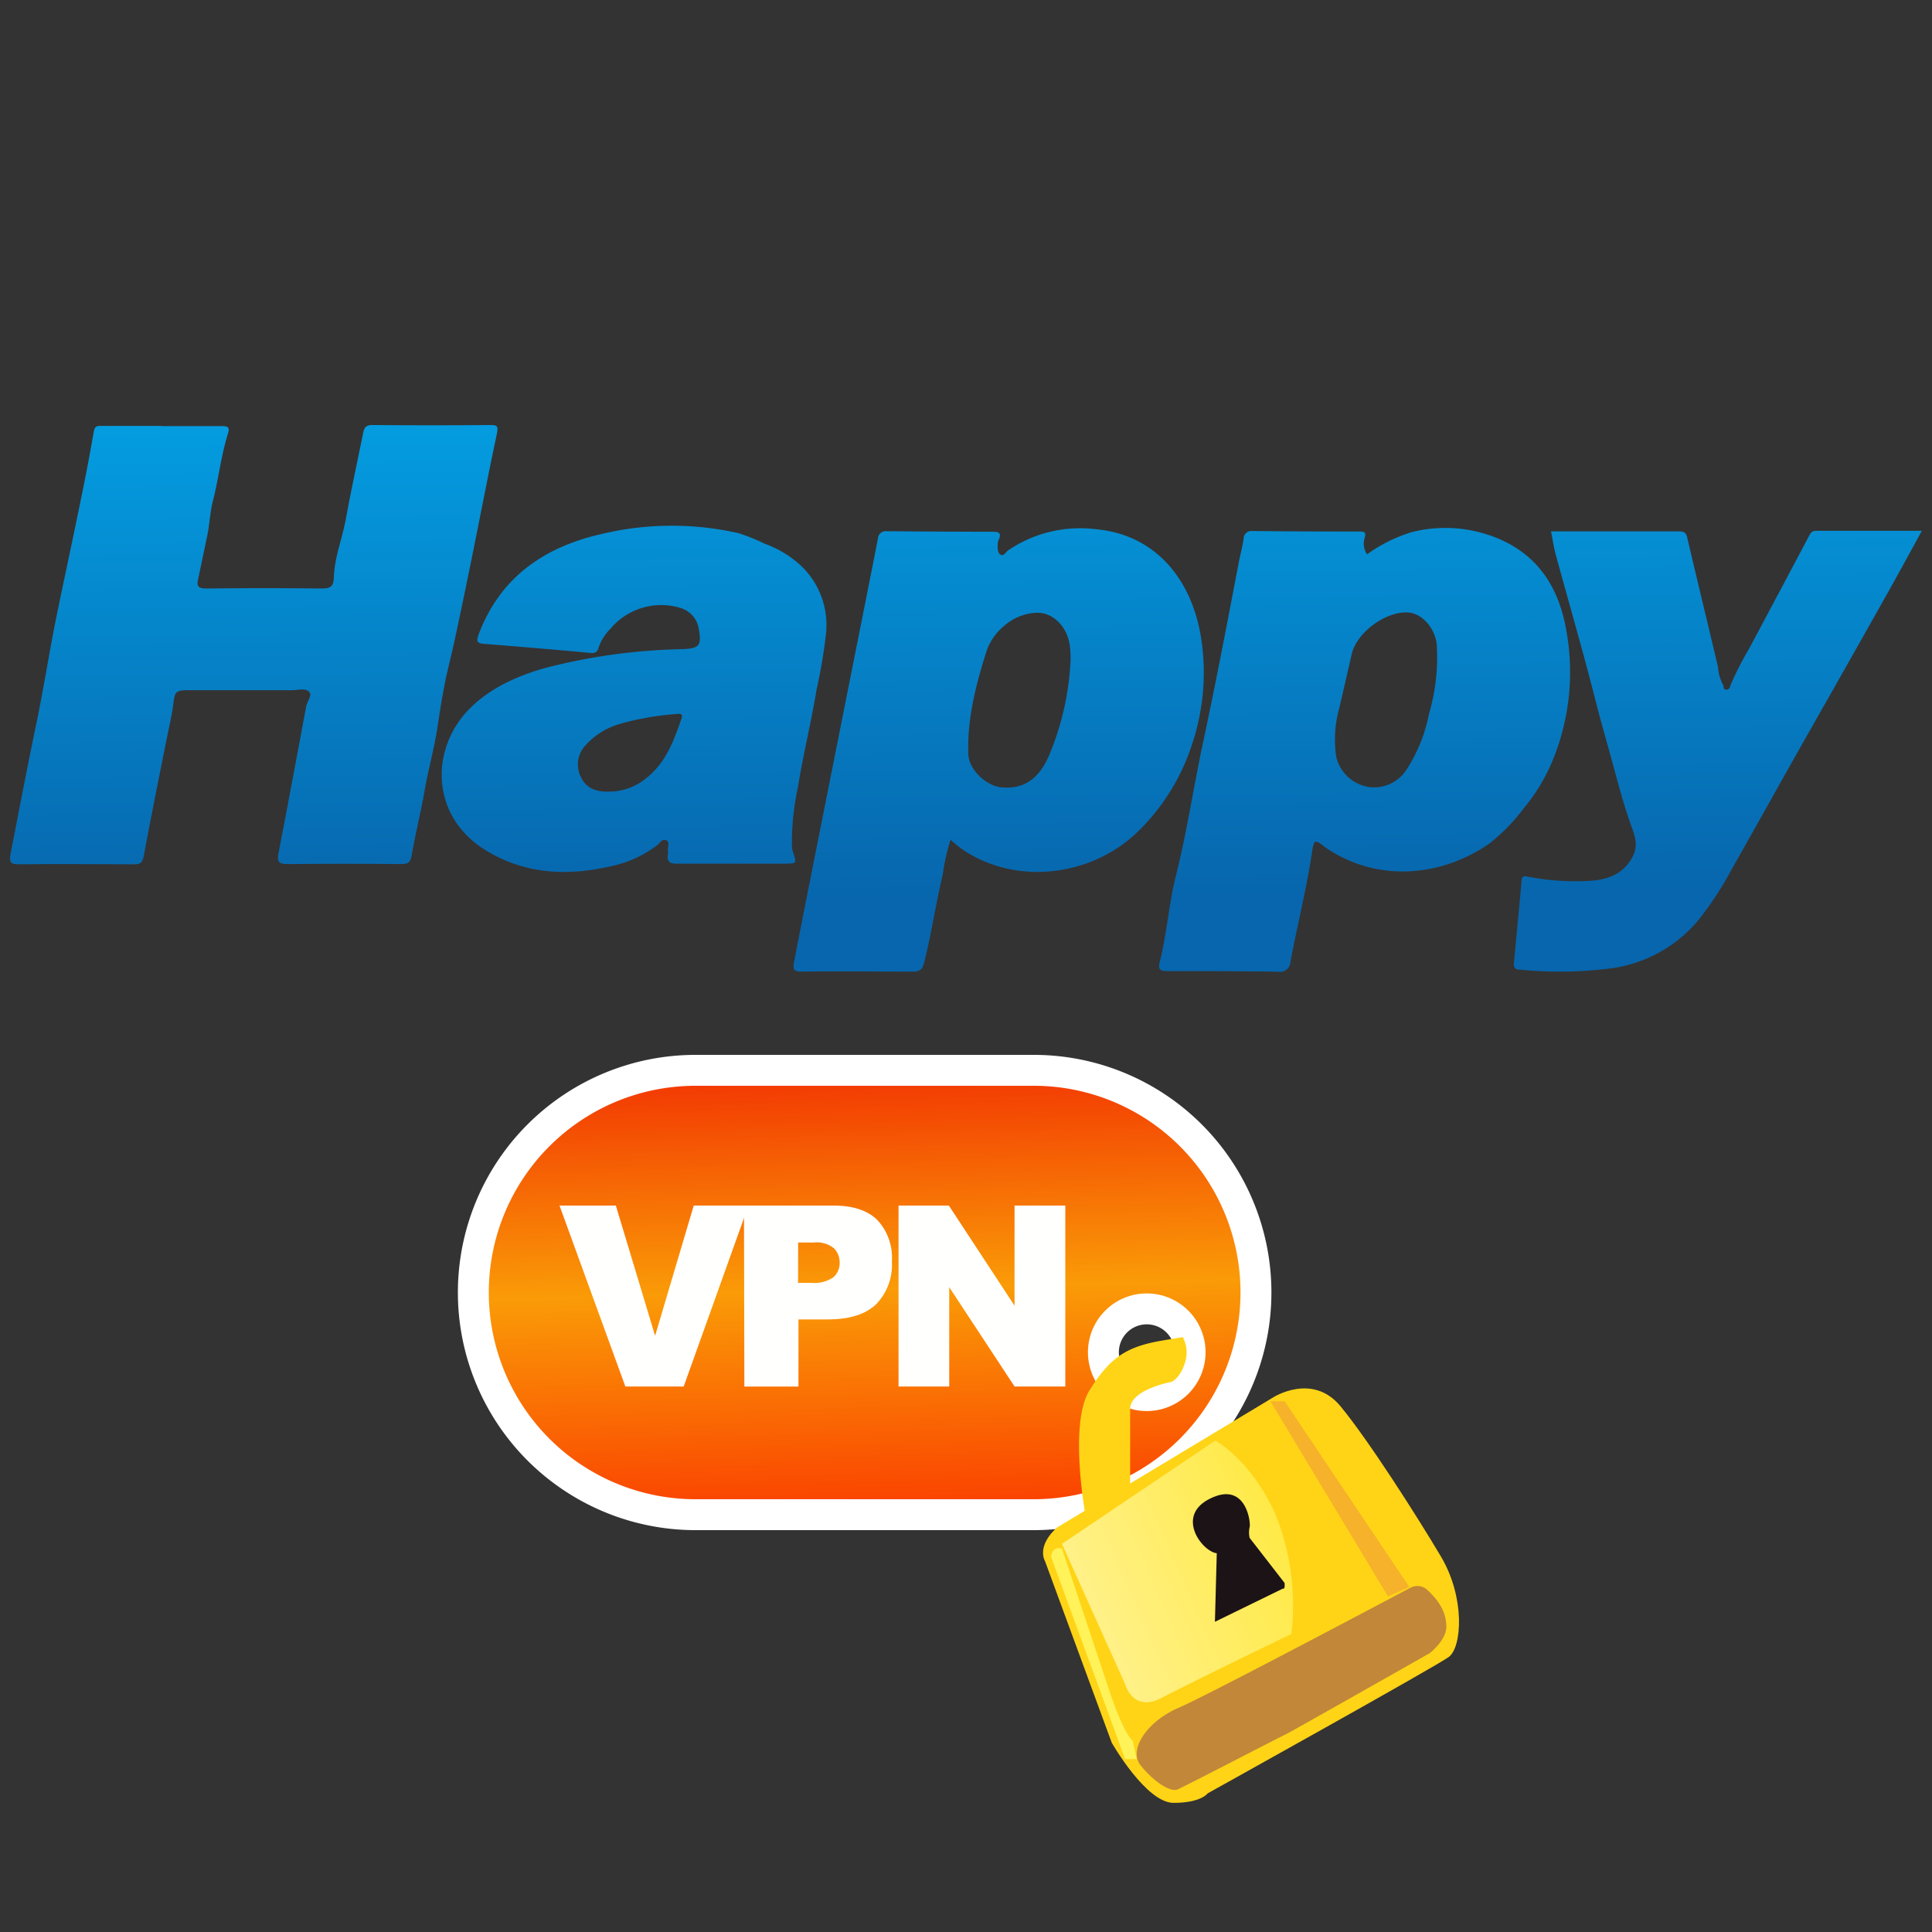 <svg id="Capa_1" data-name="Capa 1" xmlns="http://www.w3.org/2000/svg" xmlns:xlink="http://www.w3.org/1999/xlink" viewBox="0 0 250 250"><rect x="0" y="0" width="250" height="250" fill="#333333" stroke="none"/><defs><linearGradient id="Degradado_sin_nombre_9" x1="32.55" y1="53.65" x2="33.14" y2="117.24" gradientUnits="userSpaceOnUse"><stop offset="0" stop-color="#049de1"/><stop offset="1" stop-color="#0766ad"/></linearGradient><linearGradient id="Degradado_sin_nombre_9-2" x1="128.69" y1="52.76" x2="129.28" y2="116.35" xlink:href="#Degradado_sin_nombre_9"/><linearGradient id="Degradado_sin_nombre_9-3" x1="176.08" y1="52.32" x2="176.67" y2="115.91" xlink:href="#Degradado_sin_nombre_9"/><linearGradient id="Degradado_sin_nombre_9-4" x1="81.68" y1="53.19" x2="82.27" y2="116.78" xlink:href="#Degradado_sin_nombre_9"/><linearGradient id="Degradado_sin_nombre_9-5" x1="221.87" y1="51.89" x2="222.45" y2="115.49" xlink:href="#Degradado_sin_nombre_9"/><linearGradient id="Degradado_sin_nombre_5" x1="111.11" y1="137.65" x2="112.68" y2="197.31" gradientUnits="userSpaceOnUse"><stop offset="0" stop-color="#f23302"/><stop offset="0.49" stop-color="#fa9b07"/><stop offset="1" stop-color="#fa3b00"/></linearGradient><linearGradient id="Degradado_sin_nombre_11" x1="171.52" y1="195.32" x2="137.37" y2="210.24" gradientUnits="userSpaceOnUse"><stop offset="0" stop-color="#ffe839"/><stop offset="1" stop-color="#fff292"/></linearGradient></defs><path d="M20.93,55.14c2.61,0,5.23,0,7.85,0,.8,0,.95.24.72.95-.92,2.91-1.22,6-2,8.93-.34,1.39-.38,2.9-.69,4.34-.4,1.87-.78,3.75-1.18,5.62-.19.83,0,1.18,1,1.17q7.54-.08,15.08,0c1.1,0,1.47-.33,1.49-1.42.06-2.48,1-4.78,1.48-7.2C45.37,63.69,46.22,59.87,47,56c.14-.73.4-1,1.15-1q7.66.07,15.32,0c.85,0,1,.11.85,1C62.83,63,61.54,70,60.1,76.85c-.68,3.24-1.34,6.49-2.13,9.71-.62,2.54-1,5.18-1.4,7.79s-1.19,5.37-1.65,8.07-1.18,5.5-1.65,8.27c-.14.82-.41,1.12-1.27,1.12q-7.41-.07-14.82,0c-1,0-1.37-.24-1.15-1.37,1.24-6.35,2.4-12.72,3.6-19.07.12-.65.83-1.38.36-1.87s-1.43-.19-2.17-.19c-4.52,0-9,0-13.56,0-1.52,0-1.66.25-1.83,1.74s-.6,3.2-.91,4.8c-1,5-2,9.94-2.92,14.93-.15.79-.39,1.06-1.18,1.06-5,0-10-.07-15.07,0-1.12,0-1.13-.44-1-1.27,1.06-5.37,2.06-10.75,3.18-16.11,1-4.63,1.71-9.29,2.62-13.92,1-4.92,2.07-9.81,3.07-14.71.69-3.33,1.35-6.66,1.92-10,.13-.77.51-.72,1-.72h7.73Z" style="fill:url(#Degradado_sin_nombre_9)"/><path d="M123,108.67a25.72,25.72,0,0,0-1,4.47c-.92,3.81-1.46,7.69-2.43,11.49-.23.9-.66,1.11-1.49,1.1-4.82,0-9.63-.07-14.44,0-1.12,0-1-.55-.89-1.26q.9-4.65,1.82-9.29,3.67-18.47,7.34-36.92c.57-2.87,1.15-5.74,1.7-8.62a1,1,0,0,1,1.12-.9q6.9.06,13.8.07c.73,0,1.05.18.74.94a2.16,2.16,0,0,0-.17.6c0,.51-.06,1.13.35,1.41s.7-.32,1-.54a16.57,16.57,0,0,1,11.26-2.75c7.74.67,12.3,6.37,13.61,13.48a29.08,29.08,0,0,1-1.12,14.51,27.51,27.51,0,0,1-6.7,10.89c-5.91,6-15.87,7.4-23,2.54A16.65,16.65,0,0,1,123,108.67Zm15.53-23.06c0-.72,0-1.44-.11-2.14-.35-2.44-2.22-4.26-4.3-4.18a6.78,6.78,0,0,0-4.31,1.81,7.17,7.17,0,0,0-2.2,3.3c-1.35,4.3-2.47,8.64-2.31,13.2.08,2,2.3,4.08,4.26,4.28,3.19.31,5.07-1.39,6.3-4.39A35.83,35.83,0,0,0,138.52,85.61Z" style="fill:url(#Degradado_sin_nombre_9-2)"/><path d="M176.89,71.73a20,20,0,0,1,5.74-2.86,17.71,17.71,0,0,1,10.74.62c5.82,2.24,8.5,6.83,9.39,12.55a30,30,0,0,1-1.63,15.81,23.77,23.77,0,0,1-4,6.79,24.45,24.45,0,0,1-4.37,4.49c-5.84,4.08-13.83,5.19-20.65.93-.21-.14-.43-.27-.62-.42-1.38-1.09-1.47-1-1.73.69-.7,4.75-1.89,9.39-2.77,14.1a1.36,1.36,0,0,1-1.6,1.31q-7.16-.1-14.31-.08c-.94,0-1.29-.2-1-1.22.89-3.55,1.15-7.25,2-10.79,1.49-5.83,2.35-11.77,3.61-17.64,1.66-7.75,3.14-15.53,4.62-23.3.19-1,.48-2,.61-3a1,1,0,0,1,1.07-1c4.68.06,9.36.07,14,.07.7,0,.77.24.59.83A2.54,2.54,0,0,0,176.89,71.73Zm.33,30.12A5,5,0,0,0,182,99.6a20.41,20.41,0,0,0,2.91-7.22,25.9,25.9,0,0,0,1-9c-.23-2.14-1.92-4-3.67-4.12-2.85-.23-6.68,2.57-7.32,5.35-.55,2.38-1.09,4.76-1.65,7.15a15,15,0,0,0-.36,6.19A5.15,5.15,0,0,0,177.22,101.85Z" style="fill:url(#Degradado_sin_nombre_9-3)"/><path d="M94.65,111.76c-2.37,0-4.73,0-7.1,0-.84,0-1.29-.25-1.12-1.17a1.68,1.68,0,0,0,0-.5c-.07-.47.31-1.14-.24-1.36s-.81.39-1.21.69A15,15,0,0,1,79,112.1c-5.73,1.32-11.27,1-16.35-2.2-6.72-4.26-7-12.5-2.34-17.71,2.64-2.92,6.27-4.61,10.11-5.72A76.62,76.62,0,0,1,88.33,84c2.12-.1,2.47-.43,2.11-2.51A3.38,3.38,0,0,0,88,78.65a8.57,8.57,0,0,0-9,2.7,6.47,6.47,0,0,0-1.57,2.52c-.11.48-.45.68-1,.62-4.57-.42-9.16-.81-13.74-1.17-.9-.07-1.11-.27-.77-1.19,2.77-7.37,8.4-11.29,15.79-13A39.15,39.15,0,0,1,95.6,69,26.21,26.21,0,0,1,99,70.38a13.57,13.57,0,0,1,3.77,2.08,10.58,10.58,0,0,1,4.14,9.28,66.42,66.42,0,0,1-1.26,7.55c-.69,4.23-1.73,8.4-2.41,12.63a33.92,33.92,0,0,0-.77,7.24,4.14,4.14,0,0,0,.11,1c.54,1.58.55,1.59-1.06,1.6Zm-15.78-9.33a7.43,7.43,0,0,0,4.49-1.53c2.72-2,3.8-4.94,4.83-7.93.24-.71-.3-.62-.73-.57a36,36,0,0,0-7.13,1.24,9.51,9.51,0,0,0-4.47,2.7,3.63,3.63,0,0,0-.71,4.18C75.88,102.06,77.2,102.5,78.87,102.43Z" style="fill:url(#Degradado_sin_nombre_9-4)"/><path d="M200.7,68.76h8.87c2.54,0,5.07,0,7.6,0,.62,0,1,.06,1.15.79,1.32,5.61,2.68,11.21,4,16.81a5.44,5.44,0,0,0,.64,2.25c.15.2-.05.65.42.63s.46-.34.56-.6A39.24,39.24,0,0,1,226.3,84q3.9-7.3,7.77-14.61c.21-.39.37-.7.91-.7,4.5,0,9,0,13.71,0-1.49,2.7-2.84,5.2-4.23,7.68C240.73,83,237,89.6,233.24,96.21c-3.07,5.43-6.09,10.87-9.17,16.29a42.49,42.49,0,0,1-4.42,6.71A17.79,17.79,0,0,1,208,125.36a52.22,52.22,0,0,1-11.25.12c-.62,0-.92-.21-.85-.89q.51-5.32,1-10.66c0-.47.22-.61.74-.5a31.83,31.83,0,0,0,8.31.53c2.19-.16,4.23-.93,5.36-3.21.73-1.47.17-2.76-.27-4-1.17-3.3-2-6.7-2.92-10-.71-2.46-1.37-4.94-2-7.42-1.49-5.78-3.16-11.52-4.73-17.28C201.08,71,200.94,69.93,200.7,68.76Z" style="fill:url(#Degradado_sin_nombre_9-5)"/><path d="M133.77,138.5H90a28.75,28.75,0,0,0-28.75,28.75h0A28.76,28.76,0,0,0,90,196h43.77a28.76,28.76,0,0,0,28.75-28.76h0A28.75,28.75,0,0,0,133.77,138.5Zm14.61,42.09A5.61,5.61,0,1,1,154,175,5.61,5.61,0,0,1,148.38,180.59Z" style="stroke:#fff;stroke-miterlimit:10;stroke-width:4px;fill:url(#Degradado_sin_nombre_5)"/><path d="M72.4,156h7.29l5.08,16.85,5-16.85h7.08l-8.38,23.41H80.92Z" style="fill:#fffffd"/><path d="M96.27,156h11.59c2.52,0,4.41.63,5.67,1.87a7.15,7.15,0,0,1,1.88,5.32,7.37,7.37,0,0,1-2,5.54q-2.06,2-6.27,2h-3.82v8.69h-7Zm7,10H105a4.3,4.3,0,0,0,2.83-.72,2.38,2.38,0,0,0,.82-1.86,2.66,2.66,0,0,0-.71-1.87,3.58,3.58,0,0,0-2.66-.77h-2Z" style="fill:#fffffd"/><path d="M116.27,156h6.51l8.5,12.95V156h6.57v23.41h-6.57l-8.45-12.85v12.85h-6.56Z" style="fill:#fffffd"/><path d="M136.77,197.66l28-16.85s5.06-3.24,8.69,1.16,9.85,14.14,13,19.45,2.73,11.74,1,13-31.19,17.64-31.19,17.64-.84,1.23-4.41,1.23-8-7.78-8-7.78L135.22,202S134.05,200.13,136.77,197.66Z" style="fill:#ffd416"/><path d="M137.42,199.77l8.17,18.15s1,3.72,4.67,1.81c5.2-2.69,16.84-8.29,16.84-8.29a31.49,31.49,0,0,0-1.93-15.17c-3.11-7.27-7.91-9.86-7.91-9.86Z" style="fill:url(#Degradado_sin_nombre_11)"/><path d="M184.71,205.75a1.89,1.89,0,0,0-2.19-.3c-5.2,2.75-26.42,14-30.06,15.56-4.15,1.81-6.39,5.44-4.92,7.35s3.8,3.63,4.84,3.19,13.65-7,13.91-7.08S185,213.92,185,213.92s2.16-1.64,2.16-3.46C187.12,208.91,186.56,207.48,184.71,205.75Z" style="fill:#c28739"/><path d="M166.22,204.83,161.7,199a3.26,3.26,0,0,1,0-1.39c.18-.41-.39-6.15-5.25-3.62-4.32,2.24-.9,6.77,1,7l-.24,8.87,8.78-4.29S166.32,205.75,166.22,204.83Z" style="fill:#1b1316"/><path d="M151.43,178.85s-5.19,1-5.19,3.46v10L140.45,196s-2.16-11.75.52-16.07,4.84-5.71,9.59-6.49l2.49-.42a4.19,4.19,0,0,1,.36,3.05C152.9,178,151.81,178.85,151.43,178.85Z" style="fill:#ffd416"/><polygon points="164.39 181.33 179.6 206.57 182.37 205.36 166.24 181.33 164.39 181.33" style="fill:#f6b22a"/><path d="M137.42,200.4l6.36,19.06s1.6,4.79,2.81,5.83l.49,2.34h-1.49L136,201.43S136.13,200,137.42,200.4Z" style="fill:#fff359"/></svg>